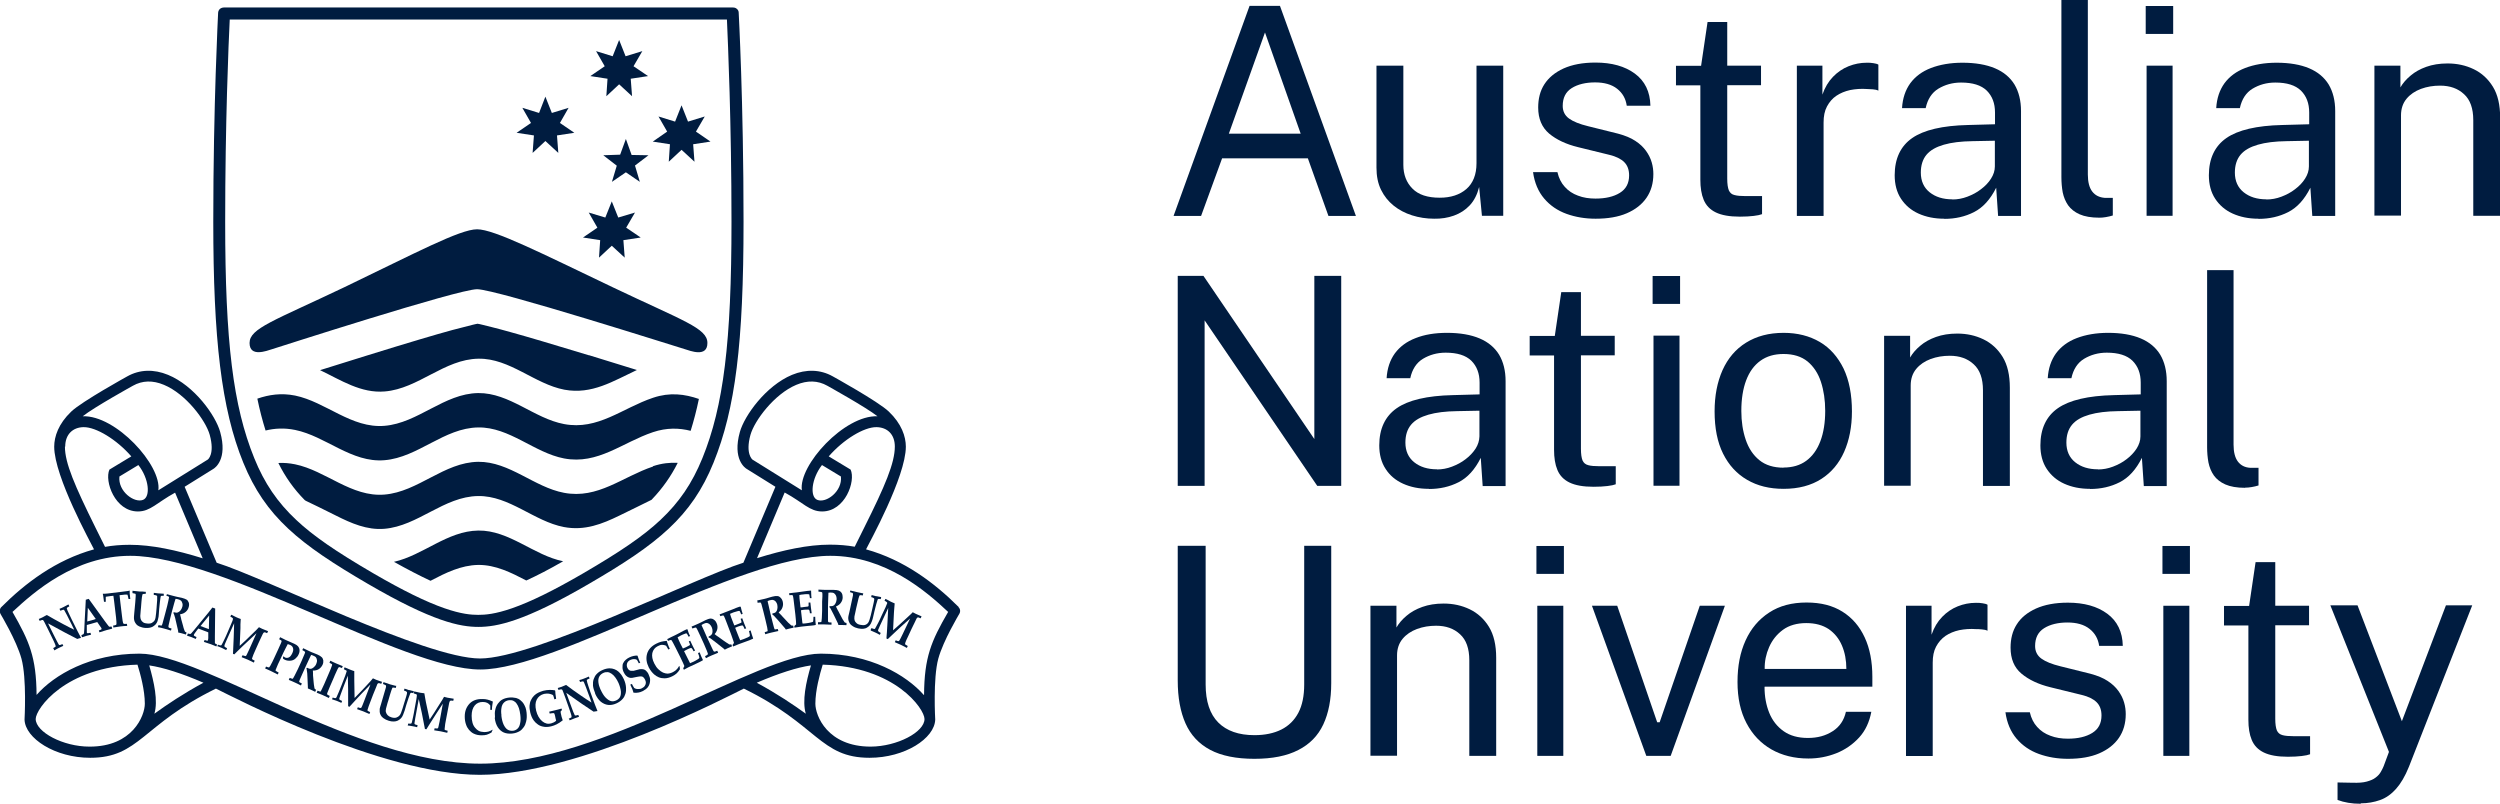 <?xml version="1.0" encoding="UTF-8"?><svg id="Layer_2" xmlns="http://www.w3.org/2000/svg" viewBox="0 0 170.2 54.72"><defs><style>.cls-1{fill:#001c40;}</style></defs><g id="Layer_1-2"><path class="cls-1" d="M79.9,14.69L85.07.4h2.07l5.17,14.3h-1.87l-1.4-3.92h-5.84l-1.43,3.92h-1.86ZM83.66,9.1h4.89l-2.43-6.89-2.46,6.89Z"/><path class="cls-1" d="M97.64,14.89c-.53,0-1.04-.08-1.51-.23s-.89-.37-1.25-.66c-.36-.29-.65-.65-.86-1.08-.21-.43-.31-.93-.31-1.51v-6.94h1.83v6.75c0,.67.21,1.21.62,1.62.41.42,1.03.62,1.86.62.75,0,1.36-.2,1.81-.59s.69-.98.69-1.75v-6.65h1.82v10.22h-1.45l-.19-1.96c-.13.51-.34.93-.64,1.25-.3.32-.66.55-1.08.7-.42.15-.87.22-1.35.21Z"/><path class="cls-1" d="M108.63,14.89c-.71,0-1.37-.11-1.98-.33-.61-.22-1.12-.57-1.52-1.04-.4-.47-.66-1.07-.76-1.8h1.66c.09.4.26.74.5,1,.24.27.54.47.9.6.36.14.76.2,1.19.2.69,0,1.24-.13,1.66-.39.42-.26.63-.65.63-1.19,0-.38-.11-.68-.33-.9s-.56-.39-1.02-.5l-2.12-.52c-.82-.2-1.48-.51-1.98-.93-.49-.42-.74-1.01-.74-1.77,0-.6.13-1.13.42-1.58.29-.45.72-.81,1.31-1.08.58-.26,1.3-.4,2.17-.4,1.11,0,2,.25,2.68.75.68.5,1.04,1.23,1.06,2.19h-1.61c-.07-.49-.29-.87-.66-1.16s-.87-.43-1.5-.43-1.18.13-1.59.39c-.41.26-.61.66-.61,1.21,0,.36.14.65.43.86.29.21.72.38,1.29.52l2.05.51c.48.13.87.29,1.17.49.31.2.55.43.73.68.18.25.31.51.39.79.08.27.11.54.11.79,0,.63-.16,1.17-.47,1.62-.31.45-.76.8-1.34,1.05-.58.25-1.29.37-2.12.37Z"/><path class="cls-1" d="M119.89,5.8h-2.3v6.36c0,.36.04.63.11.8.08.17.2.28.39.32.18.05.43.07.75.07h1.12v1.23c-.13.05-.31.09-.57.12-.25.03-.57.05-.94.05-.71,0-1.25-.1-1.64-.29-.39-.19-.66-.47-.82-.85-.16-.38-.23-.84-.23-1.38v-6.42h-1.66v-1.33h1.71l.44-2.98h1.34v2.97h2.3v1.34Z"/><path class="cls-1" d="M122.33,14.69V4.47h1.74v1.97c.17-.49.41-.89.72-1.21.31-.32.66-.56,1.06-.72.4-.16.81-.24,1.24-.24.15,0,.3,0,.45.03.14.02.26.05.34.1v1.77c-.1-.05-.23-.08-.38-.09s-.29-.02-.39-.02c-.41-.03-.79,0-1.15.07-.36.08-.67.21-.94.39s-.48.43-.64.73c-.16.3-.23.66-.23,1.09v6.36h-1.82Z"/><path class="cls-1" d="M132.36,14.89c-.66,0-1.24-.12-1.75-.35-.51-.23-.9-.57-1.19-1.01-.29-.44-.43-.98-.43-1.6,0-1.13.4-1.98,1.19-2.53s2.06-.85,3.81-.89l1.83-.05v-.8c0-.63-.19-1.12-.56-1.49-.38-.37-.96-.55-1.75-.55-.59,0-1.1.15-1.55.42-.44.27-.73.71-.86,1.32h-1.61c.04-.67.23-1.23.56-1.69.34-.46.81-.81,1.41-1.04s1.32-.36,2.14-.36c.89,0,1.63.13,2.22.38s1.03.62,1.33,1.11c.29.49.44,1.09.44,1.8v7.14h-1.56l-.13-1.92c-.4.8-.9,1.35-1.51,1.66-.61.31-1.28.46-2.01.46ZM132.92,13.58c.34,0,.68-.06,1.02-.19.34-.13.65-.29.93-.51.28-.21.51-.45.68-.72s.26-.54.26-.83v-1.75l-1.52.03c-.78.01-1.43.09-1.95.24-.52.15-.92.37-1.18.68-.26.31-.39.72-.39,1.22,0,.57.2,1.02.6,1.34.4.32.91.48,1.55.48Z"/><path class="cls-1" d="M142.92,14.82c-.55,0-1-.08-1.34-.23-.34-.15-.6-.36-.78-.61-.18-.26-.3-.55-.37-.88-.06-.33-.09-.68-.09-1.03V0h1.8v11.88c0,.51.1.9.3,1.16.2.26.48.4.85.43h.55v1.2c-.15.05-.31.08-.47.11-.16.03-.31.04-.44.04Z"/><path class="cls-1" d="M147.95.41v1.9h-1.87V.41h1.87ZM147.91,4.47v10.22h-1.77V4.47h1.77Z"/><path class="cls-1" d="M153.75,14.89c-.66,0-1.24-.12-1.75-.35-.51-.23-.9-.57-1.19-1.01-.29-.44-.43-.98-.43-1.6,0-1.13.4-1.98,1.19-2.53s2.06-.85,3.81-.89l1.83-.05v-.8c0-.63-.19-1.12-.56-1.49-.38-.37-.96-.55-1.75-.55-.59,0-1.1.15-1.55.42-.44.27-.73.71-.86,1.32h-1.61c.04-.67.23-1.23.56-1.69.34-.46.81-.81,1.41-1.04s1.32-.36,2.14-.36c.89,0,1.63.13,2.22.38s1.03.62,1.33,1.11c.29.49.44,1.09.44,1.8v7.14h-1.56l-.13-1.92c-.4.8-.9,1.35-1.51,1.66-.61.31-1.28.46-2.01.46ZM154.3,13.58c.34,0,.68-.06,1.02-.19.34-.13.65-.29.93-.51.28-.21.51-.45.68-.72s.26-.54.26-.83v-1.75l-1.52.03c-.78.01-1.43.09-1.95.24-.52.15-.92.37-1.18.68-.26.31-.39.72-.39,1.22,0,.57.2,1.02.6,1.34.4.32.91.48,1.55.48Z"/><path class="cls-1" d="M161.65,14.69V4.47h1.77v1.48c.16-.28.39-.55.69-.8.29-.25.65-.45,1.07-.6.42-.15.9-.23,1.45-.23.65,0,1.24.13,1.78.39.54.26.98.66,1.31,1.2.33.54.49,1.24.49,2.1v6.68h-1.83v-6.51c0-.8-.21-1.39-.63-1.77-.42-.39-.96-.58-1.63-.58-.46,0-.89.07-1.3.22-.4.15-.73.37-.98.67-.25.3-.38.68-.38,1.13v6.83h-1.82Z"/><path class="cls-1" d="M89.48,18.78h1.83v14.3h-1.63l-7.67-11.27v11.27h-1.83v-14.3h1.75l7.55,11.11v-11.11Z"/><path class="cls-1" d="M97.27,33.28c-.66,0-1.24-.12-1.75-.35-.51-.23-.91-.57-1.19-1.01-.29-.44-.43-.98-.43-1.6,0-1.13.4-1.98,1.19-2.53.79-.55,2.06-.85,3.81-.89l1.83-.05v-.8c0-.63-.19-1.12-.56-1.49-.38-.37-.96-.55-1.75-.55-.59,0-1.1.15-1.55.42-.44.27-.73.71-.86,1.32h-1.61c.04-.67.23-1.23.56-1.69.34-.46.81-.81,1.41-1.04.6-.24,1.32-.36,2.14-.36.89,0,1.63.13,2.22.38.59.25,1.03.62,1.33,1.11.29.49.44,1.09.44,1.8v7.14h-1.56l-.13-1.92c-.4.8-.9,1.35-1.51,1.66-.61.31-1.28.46-2.01.46ZM97.83,31.96c.34,0,.68-.06,1.02-.19.34-.13.65-.29.93-.51.28-.21.51-.46.68-.72.17-.27.25-.54.26-.83v-1.75l-1.52.03c-.78.01-1.43.09-1.95.24-.52.15-.92.37-1.18.68-.26.31-.39.71-.39,1.22,0,.57.2,1.02.6,1.34.4.32.91.48,1.55.48Z"/><path class="cls-1" d="M109.93,24.19h-2.3v6.36c0,.36.04.63.11.8.08.17.2.27.39.32.18.05.43.07.75.07h1.12v1.23c-.13.05-.31.09-.57.12-.25.03-.57.05-.94.05-.71,0-1.25-.1-1.64-.29-.39-.19-.66-.47-.82-.85-.16-.38-.23-.84-.23-1.38v-6.42h-1.66v-1.33h1.71l.44-2.98h1.34v2.97h2.3v1.34Z"/><path class="cls-1" d="M114.38,18.79v1.9h-1.87v-1.9h1.87ZM114.34,22.85v10.22h-1.77v-10.22h1.77Z"/><path class="cls-1" d="M121.42,33.28c-.94,0-1.77-.2-2.47-.61-.71-.41-1.25-1-1.64-1.78-.39-.78-.58-1.74-.58-2.88,0-1.07.18-2,.54-2.81.36-.8.89-1.43,1.6-1.87s1.55-.67,2.56-.67c.94,0,1.76.21,2.46.62s1.23,1.02,1.62,1.81c.38.8.57,1.77.57,2.92,0,1.04-.18,1.96-.53,2.75-.35.79-.87,1.41-1.56,1.85-.69.44-1.54.67-2.56.67ZM121.42,31.83c.61,0,1.13-.15,1.55-.46.42-.31.74-.75.96-1.33.22-.58.33-1.27.33-2.07,0-.73-.1-1.39-.29-1.97-.19-.58-.5-1.05-.91-1.39-.42-.34-.96-.51-1.64-.51-.62,0-1.14.15-1.57.46-.43.31-.75.75-.97,1.33s-.33,1.28-.33,2.09c0,.72.1,1.37.3,1.96.2.59.51,1.05.93,1.39s.97.51,1.65.51Z"/><path class="cls-1" d="M128.27,33.08v-10.22h1.77v1.48c.16-.28.39-.55.69-.8.29-.25.65-.45,1.07-.6.42-.15.9-.23,1.45-.23.65,0,1.24.13,1.78.39.54.26.98.66,1.31,1.2.33.54.49,1.24.49,2.1v6.68h-1.83v-6.51c0-.8-.21-1.39-.63-1.77-.42-.39-.96-.58-1.63-.58-.46,0-.89.07-1.3.22-.4.15-.73.37-.98.67-.25.3-.38.68-.38,1.13v6.83h-1.82Z"/><path class="cls-1" d="M142.28,33.28c-.66,0-1.24-.12-1.75-.35-.51-.23-.9-.57-1.19-1.01-.29-.44-.43-.98-.43-1.6,0-1.13.4-1.98,1.19-2.53s2.06-.85,3.81-.89l1.83-.05v-.8c0-.63-.19-1.12-.56-1.49-.38-.37-.96-.55-1.75-.55-.59,0-1.1.15-1.55.42-.44.27-.73.71-.86,1.32h-1.61c.04-.67.23-1.23.56-1.69.34-.46.81-.81,1.41-1.04s1.32-.36,2.14-.36c.89,0,1.63.13,2.22.38s1.03.62,1.33,1.11c.29.49.44,1.09.44,1.8v7.14h-1.56l-.13-1.92c-.4.8-.9,1.35-1.51,1.66-.61.31-1.28.46-2.01.46ZM142.83,31.96c.34,0,.68-.06,1.02-.19.34-.13.65-.29.93-.51.28-.21.51-.46.68-.72.17-.27.26-.54.26-.83v-1.75l-1.52.03c-.78.01-1.43.09-1.95.24-.52.15-.92.37-1.18.68-.26.31-.39.71-.39,1.22,0,.57.2,1.02.6,1.34.4.32.91.48,1.55.48Z"/><path class="cls-1" d="M152.84,33.21c-.55,0-1-.08-1.34-.23-.34-.15-.6-.36-.78-.61-.18-.26-.3-.55-.37-.89-.06-.33-.09-.68-.09-1.03v-12.06h1.8v11.88c0,.51.1.9.3,1.16s.48.4.85.42h.55v1.2c-.15.05-.31.08-.47.11-.16.03-.31.04-.44.04Z"/><path class="cls-1" d="M90.63,46.52c0,1.1-.18,2.03-.54,2.8s-.93,1.35-1.7,1.74c-.77.4-1.77.6-2.99.6s-2.24-.2-3.01-.61c-.77-.41-1.33-1.01-1.68-1.8-.35-.79-.53-1.76-.53-2.92v-9.17h1.9v9.44c0,1.15.29,2.02.86,2.59.57.57,1.39.86,2.46.86.72,0,1.33-.13,1.83-.38.5-.25.89-.63,1.16-1.14.27-.51.4-1.16.4-1.93v-9.44h1.84v9.35Z"/><path class="cls-1" d="M93.3,51.46v-10.22h1.77v1.48c.16-.28.39-.55.69-.8.29-.25.65-.45,1.07-.6.42-.15.9-.23,1.45-.23.65,0,1.24.13,1.78.39.54.26.98.66,1.31,1.2.33.54.49,1.24.49,2.1v6.68h-1.83v-6.51c0-.8-.21-1.39-.63-1.77-.42-.39-.96-.58-1.63-.58-.46,0-.89.07-1.3.22-.4.15-.73.37-.98.67-.25.3-.38.68-.38,1.13v6.83h-1.82Z"/><path class="cls-1" d="M106.47,37.17v1.9h-1.87v-1.9h1.87ZM106.43,41.24v10.22h-1.77v-10.22h1.77Z"/><path class="cls-1" d="M117.43,41.24l-3.69,10.22h-1.66l-3.7-10.22h1.72l2.72,7.93h.17l2.73-7.93h1.71Z"/><path class="cls-1" d="M120.13,46.78c0,.65.11,1.23.32,1.75.21.52.54.94.98,1.25.44.31.99.46,1.65.46s1.21-.15,1.69-.46c.47-.3.77-.74.9-1.32h1.73c-.13.69-.4,1.28-.83,1.75s-.95.83-1.55,1.07c-.61.24-1.24.36-1.9.36-.96,0-1.8-.21-2.52-.62-.73-.42-1.29-1.01-1.7-1.79-.41-.78-.61-1.71-.61-2.8s.18-2.02.55-2.83c.37-.81.9-1.44,1.61-1.9.7-.46,1.55-.68,2.54-.68s1.78.21,2.44.62c.67.42,1.17,1,1.52,1.76.35.75.52,1.65.52,2.68v.67h-7.33ZM120.14,45.54h5.56c0-.59-.1-1.12-.3-1.59-.2-.47-.5-.84-.9-1.12-.41-.27-.91-.41-1.53-.41s-1.17.15-1.59.46-.73.7-.94,1.18c-.21.48-.31.97-.3,1.48Z"/><path class="cls-1" d="M129.76,51.46v-10.22h1.74v1.97c.17-.49.41-.89.72-1.21.31-.32.66-.56,1.06-.72.4-.16.81-.24,1.24-.24.15,0,.3,0,.45.03.14.02.26.05.34.1v1.77c-.1-.05-.23-.08-.38-.09-.16-.02-.29-.02-.39-.02-.41-.03-.79,0-1.15.07-.36.08-.67.21-.94.39-.27.19-.48.43-.64.73-.16.3-.23.66-.23,1.09v6.36h-1.82Z"/><path class="cls-1" d="M140.79,51.66c-.71,0-1.37-.11-1.98-.33-.61-.22-1.12-.57-1.52-1.04-.4-.47-.66-1.07-.76-1.8h1.66c.09.4.26.74.5,1,.24.27.54.47.9.6.36.14.76.2,1.19.2.69,0,1.24-.13,1.66-.39.42-.26.63-.65.63-1.19,0-.38-.11-.68-.33-.9s-.56-.39-1.02-.5l-2.12-.52c-.82-.2-1.48-.51-1.98-.93s-.74-1.01-.74-1.77c0-.6.13-1.13.42-1.58.29-.46.72-.81,1.31-1.08.58-.26,1.3-.4,2.17-.4,1.11,0,2,.25,2.68.75.68.5,1.04,1.23,1.06,2.19h-1.61c-.07-.49-.29-.87-.66-1.16-.37-.29-.87-.43-1.5-.43s-1.18.13-1.59.39c-.41.26-.61.66-.61,1.21,0,.36.14.65.43.86.29.21.72.38,1.29.52l2.05.51c.48.13.87.29,1.17.49.31.2.55.43.73.68.18.25.31.51.39.79.08.27.11.54.11.79,0,.63-.16,1.17-.47,1.62-.31.45-.76.8-1.34,1.05-.58.25-1.29.37-2.12.37Z"/><path class="cls-1" d="M149.09,37.17v1.9h-1.87v-1.9h1.87ZM149.05,41.24v10.22h-1.77v-10.22h1.77Z"/><path class="cls-1" d="M157.2,42.57h-2.3v6.36c0,.36.04.63.11.8.08.17.2.27.39.32.18.05.43.07.75.07h1.12v1.23c-.13.05-.31.09-.57.12-.25.03-.57.05-.94.05-.71,0-1.25-.1-1.64-.29-.39-.19-.66-.47-.82-.85-.16-.38-.23-.84-.23-1.38v-6.42h-1.66v-1.33h1.71l.44-2.98h1.34v2.97h2.3v1.34Z"/><path class="cls-1" d="M160.71,54.72c-.6,0-1.12-.09-1.57-.26v-1.19l1.04.02c.38.01.7-.01.95-.08.25-.07.45-.15.6-.27.15-.11.27-.24.35-.38.08-.14.15-.27.2-.4l.36-.97-3.99-9.98h1.85l3.02,7.89,3-7.89h1.79l-4.31,10.99c-.26.65-.56,1.15-.88,1.51s-.69.62-1.09.76c-.4.14-.83.22-1.3.22Z"/><path class="cls-1" d="M65.27,41.33c-1.63-1.63-3.71-3.21-6.31-3.93.19-.39,2.71-4.94,2.71-6.99,0-.69-.29-1.56-1.16-2.39-.72-.69-3.82-2.4-3.82-2.4-.84-.47-1.8-.5-2.77-.1-1.79.75-3.24,2.78-3.55,3.89-.52,1.86.36,2.45.46,2.51l1.96,1.22-2.18,5.17c-3.34,1.05-14.23,6.52-17.93,6.52s-14.59-5.47-17.93-6.52l-2.18-5.17,1.96-1.22c.1-.06.98-.65.46-2.51-.31-1.12-1.75-3.15-3.55-3.89-.97-.4-1.93-.37-2.77.1,0,0-3.1,1.71-3.82,2.4-.87.83-1.16,1.7-1.16,2.39,0,2.05,2.52,6.59,2.71,6.99-2.6.72-4.68,2.3-6.31,3.93-.12.12-.14.31-.06.46.01.02,1.09,1.81,1.43,3.05.37,1.35.21,4.14.21,4.15.04,1.27,2.07,2.6,4.47,2.6,3.35,0,3.53-2.25,8.56-4.71,1.05.51,11.27,5.87,17.97,5.87s16.92-5.36,17.97-5.87c5.03,2.46,5.2,4.71,8.56,4.71,2.4,0,4.43-1.32,4.47-2.6,0,0-.16-2.8.21-4.15.34-1.24,1.42-3.03,1.43-3.05.09-.15.07-.34-.06-.46ZM51.23,31.29s-.5-.38-.14-1.68c.27-.97,1.62-2.78,3.12-3.41.76-.32,1.47-.3,2.11.06,0,0,2.63,1.46,3.42,2.08-2.25-.09-5.39,3.34-5.15,5.04l-3.36-2.09ZM57.25,32.44c.11,1.01-1.01,1.84-1.61,1.59-.52-.21-.4-1.44.32-2.37l1.29.78ZM53.44,33.54c1.26.69,1.68,1.28,2.53,1.28,1.57,0,2.3-2.07,1.94-2.85l-1.49-.9c1-1.15,2.4-2,3.25-1.99.74.01,1.25.49,1.25,1.32,0,1.12-.67,2.69-2.07,5.49-.22.43-.44.88-.66,1.33-.51-.09-1.06-.14-1.69-.14-1.49,0-3.17.36-4.96.92l1.88-4.47ZM9.05,26.26c.64-.36,1.35-.38,2.11-.06,1.5.62,2.85,2.43,3.12,3.41.36,1.31-.13,1.68-.14,1.68l-3.36,2.09c.24-1.7-2.9-5.13-5.15-5.04.78-.62,3.42-2.08,3.42-2.08ZM9.74,34.03c-.6.24-1.72-.58-1.61-1.59l1.29-.78c.73.93.84,2.16.32,2.37ZM4.44,30.4c0-.83.52-1.31,1.25-1.32.85-.01,2.25.84,3.25,1.99l-1.49.9c-.35.78.37,2.85,1.94,2.85.85,0,1.27-.59,2.53-1.28l1.88,4.47c-1.79-.56-3.47-.92-4.96-.92-.64,0-1.18.05-1.69.14-.22-.45-.44-.9-.66-1.33-1.39-2.81-2.07-4.37-2.07-5.49ZM6.09,50.83c-1.8,0-3.65-.99-3.66-1.88,0-.69,2-3.56,6.93-3.7.2.64.5,1.75.5,2.66,0,.81-.83,2.93-3.77,2.92ZM10.51,48.59c.26-.87-.02-2.14-.35-3.29.95.14,2.21.54,3.69,1.18-1.37.74-2.5,1.5-3.34,2.11ZM54.86,48.59c-.84-.61-1.97-1.37-3.34-2.11,1.49-.64,2.74-1.04,3.69-1.18-.34,1.15-.61,2.43-.35,3.29ZM59.28,50.83c-2.95,0-3.77-2.11-3.77-2.92,0-.91.3-2.01.5-2.66,4.93.13,6.93,3.01,6.93,3.7,0,.89-1.86,1.87-3.66,1.88ZM62.89,47.31c-1.19-1.35-3.65-2.81-7.01-2.81-4.34,0-14.73,7.49-23.19,7.49s-18.85-7.49-23.19-7.49c-3.36,0-5.82,1.45-7.01,2.81-.02-2.57-.49-3.65-1.64-5.65,1.46-1.36,4.24-3.82,8.02-3.82,6.26,0,18.59,7.74,23.83,7.74s17.56-7.74,23.83-7.74c3.77,0,6.56,2.45,8.02,3.82-1.16,2-1.62,3.08-1.64,5.65Z"/><path class="cls-1" d="M3.61,44.13c.1-.06.15-.09.17-.1,0,0,.01-.02.01-.03,0-.01,0-.03-.01-.06-.01-.04-.05-.14-.12-.29-.04-.09-.09-.2-.16-.33l-.24-.49-.22-.44c-.04-.07-.06-.12-.08-.14-.02-.02-.03-.03-.04-.04-.01,0-.03,0-.05,0-.02,0-.08.02-.17.06l-.06-.13c.11-.05.2-.08.25-.11l.18-.1.12-.06c.31.18.68.39,1.11.62.31.17.56.29.75.38l-.17-.35c-.27-.54-.43-.86-.49-.95-.02-.04-.04-.06-.06-.06-.03,0-.1.02-.22.07l-.06-.13c.11-.04.21-.09.29-.13.08-.04.19-.1.32-.17l.06.13c-.1.05-.16.09-.17.12,0,0,0,.02,0,.03.01.06.06.18.15.36.08.18.15.32.19.4.33.67.54,1.08.62,1.22v.02c-.09.02-.17.04-.25.07-.46-.23-1.12-.58-1.99-1.06l.37.75c.08.16.16.32.25.49.06.12.1.18.12.21,0,.01.02.02.03.02.01,0,.03,0,.05,0,.06-.02.1-.03.13-.05,0,0,.01,0,.03-.01l.06.12c-.16.08-.26.12-.28.13-.08.04-.2.1-.33.18l-.06-.13Z"/><path class="cls-1" d="M5.58,43.37l-.04-.13c.07-.03.12-.05.13-.06.01,0,.02-.02.03-.03,0-.01.01-.03.02-.06,0-.03.01-.12.02-.27,0-.07.01-.22.02-.44l.06-1.15.02-.4.2-.06,1.1,1.52.15.2.1.13s.03.03.04.04c.01,0,.02.01.03.01.01,0,.04,0,.08-.01.01,0,.04,0,.06,0l.04.14-.39.1-.48.15-.04-.13c.11-.04.17-.06.18-.08.01-.01.01-.03,0-.05,0-.03-.03-.07-.07-.12l-.22-.32-.71.2v.21c0,.16,0,.26,0,.3,0,.03.02.04.04.05.03,0,.1,0,.21-.03l.04.13-.32.08-.31.1ZM5.94,42.31c.09-.02.19-.05.3-.08.11-.03.2-.06.28-.09l-.54-.76-.04.92Z"/><path class="cls-1" d="M7.72,42.73l-.02-.14c.11-.02.18-.03.2-.05.02-.02.03-.04.03-.07,0-.05,0-.19-.03-.44l-.12-1.01c-.03-.27-.05-.43-.06-.46l-.2.02c-.1.01-.19.03-.27.04-.03,0-.05.01-.05.02,0,0,0,.03,0,.06,0,.08,0,.17,0,.27h-.12c-.03-.22-.05-.34-.05-.37,0-.05-.02-.1-.03-.16v-.02c.06,0,.1,0,.15,0,.08,0,.24-.02.47-.05l.58-.07c.24-.03.4-.05.48-.06.04,0,.09-.02.13-.03h.02c0,.08,0,.14,0,.2,0,0,.01.13.04.37h-.12c-.01-.07-.03-.16-.05-.23-.01-.04-.02-.06-.03-.07,0,0-.02,0-.05,0-.08,0-.17,0-.28.02l-.2.02s.02.19.05.46l.12,1c.03.24.05.39.07.43.01.03.03.05.05.06.02.01.09.01.21,0l.02.14c-.19.01-.34.02-.47.04-.14.02-.29.04-.46.07Z"/><path class="cls-1" d="M9.02,40.36v-.14s.48.05.48.05h.19s.19.02.19.02h.05s-.01.14-.01.14c-.1,0-.17,0-.2.02-.01,0-.03.03-.03.06-.02.07-.04.22-.06.46l-.03.39-.02.2c-.02.2-.03.33-.03.38,0,.11.02.19.05.26.03.07.08.12.15.17.07.05.17.07.28.08.13.01.24,0,.32-.05.08-.05.15-.11.19-.19.04-.08.07-.24.09-.48l.03-.34c.02-.3.04-.48.04-.54,0-.14,0-.23,0-.26,0-.02-.02-.03-.03-.04-.03-.02-.1-.04-.2-.05v-.14c.18.02.29.04.32.04,0,0,.02,0,.04,0l.32.02v.14c-.1,0-.16,0-.18.01-.01,0-.02.02-.03.05,0,.02-.03.14-.05.34-.02.2-.04.36-.05.48l-.03.4c0,.1-.02.2-.05.31-.02.11-.05.2-.1.27-.04.07-.1.14-.18.19-.07.06-.16.1-.26.12-.1.02-.21.03-.33.02-.15-.01-.28-.05-.4-.1-.09-.04-.16-.09-.21-.15-.05-.06-.09-.13-.12-.2-.02-.07-.04-.14-.04-.21,0-.04,0-.15.02-.33l.03-.32.04-.43c.01-.16.02-.3.03-.43,0-.05,0-.09,0-.11,0-.01-.01-.03-.03-.05l-.19-.04Z"/><path class="cls-1" d="M11.33,40.58l.03-.13s.09.03.22.06c.06.02.15.04.26.07.1.03.18.04.25.06.12.02.21.04.29.06.15.04.25.08.32.12.07.04.11.11.15.2.03.09.03.19,0,.3-.03.13-.1.24-.2.33-.1.09-.23.15-.39.17.01.05.02.11.04.17.02.06.03.09.03.11,0,.01,0,.02,0,.03l.12.43c.03.12.05.18.05.19.04.13.07.2.08.22.01.02.02.04.04.05.01.01.04.02.08.04l-.04.14c-.14-.04-.24-.07-.31-.09-.07-.02-.15-.04-.22-.05,0-.03,0-.06,0-.1l-.15-.65c-.04-.19-.08-.34-.12-.45-.02-.06-.04-.1-.06-.13l.03-.05c.11.03.2.04.26.02.06-.02.13-.06.19-.13.06-.07.1-.15.13-.25.03-.1.03-.19,0-.27-.02-.08-.06-.14-.12-.18-.03-.03-.1-.05-.2-.08-.04-.01-.09-.02-.14-.02-.01.04-.04.13-.08.26-.09.31-.14.51-.17.62-.04.16-.09.34-.13.52-.05.23-.08.35-.09.39-.01.06-.02.1-.01.12,0,.01,0,.02.01.03,0,0,.02.02.04.03.02,0,.07.03.16.05l-.04.14c-.16-.05-.32-.09-.48-.14-.14-.04-.28-.07-.41-.09l.04-.14c.11.02.17.03.19.03.01,0,.02,0,.03-.01,0,0,.02-.02.02-.04.02-.04.04-.1.06-.19l.13-.48.16-.61.08-.35c.03-.14.05-.22.05-.25,0-.01,0-.02-.01-.03-.02-.02-.08-.05-.2-.08Z"/><path class="cls-1" d="M12.74,43.26l.05-.13c.08.02.12.03.14.03.02,0,.03,0,.04,0,.01,0,.03-.02.05-.04.02-.02.08-.09.18-.21.05-.06.14-.17.28-.34l.73-.89.25-.32.19.07-.02,1.88v.25s0,.17,0,.17c0,.02,0,.04,0,.05,0,.01.01.02.02.03s.03.02.07.04c.01,0,.03.02.06.03l-.05.13-.37-.15-.48-.16.05-.13c.11.04.17.05.19.05.02,0,.03-.02.04-.04,0-.03.02-.07.02-.14v-.39s-.68-.26-.68-.26l-.13.17c-.1.13-.15.21-.17.25,0,.03,0,.05,0,.06.02.02.08.06.18.1l-.05.13-.31-.13-.31-.1ZM13.65,42.62c.08.03.18.07.29.11.1.04.2.07.28.1l.02-.93-.58.71Z"/><path class="cls-1" d="M14.78,44.02l.06-.13c.1.04.16.05.19.05.01,0,.02,0,.03-.01.01,0,.03-.03.04-.05.03-.06.1-.18.19-.38.05-.09.12-.26.22-.49.09-.21.17-.39.24-.56.07-.16.11-.26.11-.3,0-.02,0-.03,0-.04,0-.01-.02-.02-.03-.04-.05-.04-.1-.07-.15-.09l.06-.13c.18.09.3.15.37.18.09.04.18.08.28.11l-.02.36v.27s-.05,1.2-.05,1.2c.18-.16.32-.29.41-.38l.36-.35c.2-.2.33-.32.37-.36.05-.05.1-.1.17-.18.11.06.18.09.22.11l.4.16-.06.13h-.02c-.09-.05-.15-.06-.19-.05-.03.01-.07.06-.1.13-.04.09-.07.15-.09.19l-.2.43-.24.54c-.06.13-.09.21-.1.23-.05.13-.08.22-.09.25,0,.02,0,.03,0,.04,0,.01.01.02.02.03.01.01.06.04.16.09l-.06.13-.41-.2-.42-.17.06-.13c.11.04.18.06.2.06.02,0,.04-.02.07-.06.02-.04.08-.16.18-.38l.5-1.12-.63.59-.31.29c-.08.08-.2.19-.35.34-.09.09-.16.16-.22.22l-.09-.04c0-.1.02-.24.02-.42.01-.3.02-.53.03-.68l.03-.98-.34.76c-.06.13-.12.28-.2.45-.08.18-.12.28-.12.3,0,.02,0,.04,0,.06,0,.01.01.03.03.04.02.02.07.05.15.09l-.06.13c-.09-.05-.19-.1-.3-.15-.13-.06-.24-.1-.32-.13Z"/><path class="cls-1" d="M19.01,43.51l.06-.13.38.19.59.26c.11.05.2.11.25.17.05.06.09.14.1.23.01.09,0,.2-.06.32-.05.12-.13.21-.22.29-.09.08-.2.13-.33.14s-.24,0-.36-.05c-.03-.01-.05-.03-.08-.04-.02-.02-.05-.03-.07-.05,0-.03,0-.08,0-.13l.04-.02s.03.03.05.04c.01.01.03.02.04.03.08.04.17.04.26,0,.09-.04.16-.13.23-.27.07-.14.09-.26.06-.36-.02-.1-.09-.17-.19-.22-.05-.02-.11-.04-.17-.06-.03.06-.08.15-.14.27l-.15.3-.27.58c-.07.14-.14.29-.2.45-.04.09-.06.15-.07.17,0,.01,0,.02,0,.03,0,.01.02.02.04.04l.17.1-.06.13c-.22-.11-.38-.19-.5-.25-.12-.06-.24-.11-.36-.16l.06-.13c.1.04.16.06.19.06.01,0,.02,0,.03-.01.01-.01.03-.05.07-.1.09-.16.18-.34.27-.54l.25-.54.13-.29c.06-.12.09-.2.1-.23.01-.03.02-.06.02-.07,0,0,0-.02,0-.03,0,0-.02-.02-.04-.04l-.14-.08Z"/><path class="cls-1" d="M20.58,44.26l.06-.13s.09.04.21.1c.06.03.14.07.25.12.09.04.17.08.24.1.11.04.2.08.27.11.14.06.23.12.29.18.06.05.09.13.11.22.01.09,0,.19-.05.3-.06.12-.14.22-.25.29-.11.07-.25.11-.41.1,0,.06,0,.11.01.17,0,.06,0,.1,0,.11,0,.01,0,.03,0,.04l.04.45c.01.12.02.18.02.19.02.13.03.21.04.24,0,.02.02.04.03.06.01.01.04.03.08.05l-.06.14c-.13-.07-.23-.11-.29-.14-.07-.03-.14-.06-.21-.09,0-.02,0-.06,0-.1l-.03-.67c0-.19-.02-.35-.04-.46,0-.06-.02-.1-.03-.14l.04-.04c.1.05.19.08.25.07.07,0,.14-.04.21-.1.07-.06.13-.13.17-.23.04-.09.06-.18.05-.26-.01-.08-.04-.15-.08-.2-.03-.03-.09-.07-.19-.11-.04-.02-.08-.03-.13-.04-.02.04-.06.12-.12.25-.14.29-.23.48-.27.58-.07.15-.14.32-.22.49-.09.21-.15.33-.16.36-.02.06-.04.1-.04.12,0,0,0,.02,0,.03,0,.01.01.02.03.03.02.01.06.04.15.08l-.06.14c-.15-.08-.29-.15-.45-.22-.14-.06-.26-.12-.38-.16l.06-.14c.1.04.16.06.18.06.01,0,.02,0,.03,0,0,0,.02-.02.03-.04.02-.04.06-.1.1-.18l.22-.44.26-.57.14-.33c.06-.13.09-.21.09-.24,0-.01,0-.02,0-.03-.02-.02-.07-.06-.18-.12Z"/><path class="cls-1" d="M23.34,45.34l-.06.14c-.09-.04-.15-.06-.16-.06-.02,0-.03,0-.04,0-.01,0-.02.01-.03.02-.01.02-.03.05-.06.1-.01.03-.04.08-.07.15-.11.25-.18.39-.18.41l-.27.62-.12.29c-.05.11-.07.18-.08.21,0,.02,0,.03,0,.04,0,.01.02.02.03.04.02.01.07.04.15.08l-.06.14c-.14-.07-.29-.14-.45-.21-.14-.06-.27-.11-.38-.15l.06-.14c.09.03.15.06.16.06.02,0,.04,0,.04,0,.01,0,.02-.01.02-.02,0-.01.03-.06.07-.14.06-.12.11-.23.16-.34l.28-.65c.09-.21.15-.34.17-.4.05-.13.08-.22.09-.25,0-.01,0-.03,0-.04,0,0-.01-.02-.02-.03-.01-.01-.07-.04-.16-.09l.06-.14c.11.06.23.11.38.18.16.07.31.13.46.19Z"/><path class="cls-1" d="M22.6,47.62l.05-.13c.1.03.17.05.19.04.01,0,.02,0,.03-.01.01-.01.03-.03.04-.05.03-.06.09-.19.17-.39.04-.1.11-.26.2-.5.08-.21.15-.4.22-.57.06-.17.09-.27.1-.3,0-.02,0-.03,0-.04,0-.01-.02-.02-.04-.03-.05-.03-.11-.06-.15-.08l.05-.13c.18.08.31.13.38.16.09.04.19.07.28.1v.36s0,.27,0,.27l.02,1.2c.17-.17.3-.31.39-.4l.35-.37c.19-.21.31-.33.35-.38.04-.05.1-.11.16-.19.11.05.19.09.22.1l.4.14-.05.13h-.02c-.09-.04-.15-.05-.19-.04-.03.02-.07.06-.09.14-.03.09-.06.15-.08.2l-.18.44-.21.55c-.05.13-.08.21-.09.24-.04.14-.07.22-.08.25,0,.02,0,.03,0,.04,0,.01.01.02.02.03.01.01.07.04.16.08l-.05.13-.42-.18-.42-.15.05-.13c.11.04.18.06.2.05.02,0,.04-.02.06-.06.02-.04.08-.17.16-.39l.44-1.15-.6.62-.29.31c-.08.08-.19.2-.33.36-.09.09-.16.17-.21.23l-.09-.04c0-.1,0-.24,0-.42,0-.3,0-.53,0-.68l-.02-.98-.3.77c-.05.13-.11.28-.17.46-.07.18-.1.28-.11.31,0,.03,0,.04,0,.06,0,.01.01.03.03.04.02.02.07.04.16.08l-.05.13c-.1-.05-.2-.09-.3-.13-.14-.05-.25-.09-.33-.11Z"/><path class="cls-1" d="M26.07,46.57l.04-.13.44.15.19.05.19.05h.05s-.04.15-.04.15c-.1-.03-.16-.04-.2-.03-.02,0-.03.02-.04.05-.03.06-.08.21-.15.44l-.11.38-.06.19c-.06.2-.09.32-.1.37-.02.1-.03.19,0,.26.02.07.06.14.12.2.06.06.15.11.26.14.13.04.24.04.33.01.09-.03.16-.08.22-.15.06-.07.12-.22.19-.45l.1-.33c.09-.28.14-.46.16-.52.04-.14.06-.22.05-.25,0-.02,0-.04-.02-.05-.03-.03-.09-.06-.19-.09l.04-.13c.16.06.26.09.29.1,0,0,.02,0,.04,0l.31.08-.04.13c-.09-.03-.14-.03-.17-.02-.01,0-.03.02-.04.04-.01.02-.05.13-.12.32-.06.19-.11.34-.15.46l-.11.38c-.03.1-.07.2-.11.3-.04.1-.09.18-.15.24-.06.06-.13.11-.21.15-.08.04-.18.06-.28.06-.1,0-.21-.01-.33-.05-.14-.04-.26-.1-.37-.18-.08-.06-.14-.12-.18-.2-.04-.07-.06-.14-.07-.22,0-.08,0-.15,0-.21,0-.04.04-.15.09-.32l.09-.31.12-.41c.05-.15.08-.29.12-.41.01-.05.02-.08.01-.11,0-.01,0-.03-.02-.05l-.17-.08Z"/><path class="cls-1" d="M27.76,49.4l.03-.14c.11.01.17.01.19,0,.01,0,.02,0,.03-.02.01-.01.02-.03.03-.06.02-.06.05-.2.09-.41.02-.1.06-.28.1-.53.04-.22.08-.42.11-.6.03-.17.04-.28.04-.31,0-.02,0-.03-.01-.04,0,0-.02-.02-.04-.03-.06-.02-.11-.04-.16-.05l.03-.14c.19.04.33.07.4.09.1.02.2.03.29.04l.06.35.05.27.25,1.17c.14-.2.24-.36.31-.47l.27-.43c.15-.24.24-.38.28-.44.03-.06.07-.13.12-.21.12.03.2.05.24.06l.42.07-.03.14h-.02c-.1-.02-.16-.02-.19,0-.03.02-.05.07-.07.15-.02.09-.03.16-.04.21l-.09.47-.11.58c-.03.14-.04.23-.04.25-.02.14-.03.23-.03.26,0,.02,0,.03,0,.04,0,.01.02.02.03.03.01,0,.07.03.18.05l-.03.14-.45-.1-.44-.07.03-.14c.12.02.19.02.2.01.02,0,.04-.03.05-.07.01-.04.04-.18.09-.41l.22-1.21-.47.72-.23.36c-.06.09-.15.23-.26.41-.07.11-.12.2-.16.26l-.1-.02c-.02-.1-.04-.24-.08-.41-.06-.3-.1-.52-.13-.67l-.21-.96-.15.82c-.02.14-.05.3-.09.49-.03.19-.05.3-.05.32,0,.03,0,.04,0,.06,0,.01.02.02.04.04.02.01.08.03.17.05l-.03.14c-.1-.03-.21-.05-.32-.07-.14-.03-.26-.04-.35-.05Z"/><path class="cls-1" d="M33.53,49.7l-.07.17c-.12.07-.23.12-.32.15-.1.03-.22.04-.36.04-.2,0-.38-.04-.54-.12-.12-.06-.22-.15-.31-.25-.08-.1-.15-.21-.19-.33-.07-.18-.1-.37-.1-.58,0-.36.11-.64.32-.87.21-.22.5-.33.88-.32.13,0,.25.01.35.04.1.02.22.07.36.13v.02c0,.05-.02.12-.03.2-.02.13-.03.24-.03.35h-.11c0-.13,0-.22,0-.3-.06-.08-.13-.14-.21-.18-.08-.04-.18-.06-.31-.06-.22,0-.41.08-.54.24-.14.17-.21.4-.21.7,0,.18.02.34.06.48.04.14.1.25.18.34.07.09.15.15.23.2.1.06.23.08.38.09.1,0,.19-.01.28-.03.09-.02.18-.07.29-.13l.03.04Z"/><path class="cls-1" d="M33.7,48.85c-.02-.21-.02-.39.02-.54.03-.16.1-.3.18-.41.09-.12.18-.21.29-.27.14-.08.3-.12.47-.14.17-.02.33,0,.48.03.11.03.21.08.3.16.09.07.16.15.21.23.05.08.09.17.13.27.03.1.06.21.07.34.02.21.02.41-.03.6-.03.14-.08.27-.16.38-.08.11-.17.21-.27.27-.15.09-.32.15-.52.17-.21.02-.4,0-.57-.07-.16-.07-.3-.19-.41-.36-.11-.17-.18-.38-.21-.65ZM34.13,48.7c.03.26.08.47.16.64.08.16.17.28.28.34.1.06.22.08.35.07.12-.01.22-.06.31-.14.09-.08.15-.2.18-.37.04-.17.04-.36.01-.59-.02-.16-.05-.3-.09-.43-.04-.13-.1-.23-.16-.32-.06-.09-.14-.15-.22-.19-.08-.04-.18-.05-.3-.04-.14.02-.25.07-.34.16-.09.09-.15.21-.17.36-.03.16-.03.32,0,.51Z"/><path class="cls-1" d="M37.85,47.58l-.11.03s-.02-.09-.04-.15c-.01-.05-.03-.09-.04-.12-.03-.03-.06-.05-.1-.06-.07-.03-.15-.05-.24-.06-.09,0-.18,0-.28.02-.23.06-.4.19-.5.39-.1.2-.11.45-.04.75.08.32.22.56.41.72.19.16.4.21.61.15.06-.02.12-.04.18-.07.06-.03.11-.07.16-.11,0-.03-.02-.09-.04-.17-.02-.08-.03-.14-.03-.15-.03-.11-.04-.17-.06-.18,0-.01-.02-.02-.04-.02-.03,0-.13,0-.27.03l-.03-.13.42-.1.42-.11.03.11c-.05.03-.08.05-.09.08,0,.01,0,.04,0,.09.03.13.05.22.06.27.02.08.05.17.08.25-.15.12-.29.21-.41.27-.12.06-.25.11-.38.14-.21.05-.4.06-.59.01-.13-.03-.24-.08-.34-.16-.1-.07-.19-.16-.26-.26-.11-.15-.18-.33-.23-.53-.04-.17-.06-.33-.05-.47.01-.14.04-.26.1-.38.05-.11.12-.21.21-.3.08-.08.18-.15.28-.2.1-.05.22-.09.34-.13.16-.04.31-.06.45-.06.14,0,.26.01.35.03l.02.03c0,.1.02.28.06.53Z"/><path class="cls-1" d="M38.71,48.93c.1-.04.16-.07.18-.08,0,0,.01-.02.02-.03,0-.01,0-.03,0-.07,0-.04-.04-.14-.09-.3-.03-.09-.07-.2-.12-.35l-.18-.51-.17-.46c-.03-.08-.05-.13-.06-.15-.01-.02-.03-.04-.04-.04-.01,0-.03-.01-.05-.01-.02,0-.08.01-.18.04l-.05-.13c.12-.03.2-.06.26-.08l.19-.08.12-.05c.29.22.63.47,1.03.74.29.2.52.35.7.46l-.13-.37c-.21-.57-.33-.9-.38-1-.02-.04-.04-.06-.05-.07-.03-.01-.1,0-.22.04l-.05-.13c.11-.03.22-.06.31-.1.09-.03.2-.08.34-.14l.05.13c-.11.04-.17.08-.19.1,0,0,0,.02,0,.03,0,.06.04.18.1.37.06.19.11.33.14.42.25.7.41,1.13.48,1.28v.02c-.09.01-.18.03-.26.04-.43-.28-1.05-.7-1.86-1.28l.29.79c.06.16.12.33.19.51.05.12.08.19.1.22,0,.01.02.02.03.02.01,0,.03,0,.05,0,.06-.01.11-.02.13-.03,0,0,.01,0,.03-.01l.05.13c-.17.06-.27.09-.29.1-.09.03-.21.08-.35.14l-.05-.14Z"/><path class="cls-1" d="M40.52,47.2c-.08-.19-.13-.36-.15-.52-.01-.16,0-.31.05-.45.05-.14.11-.25.2-.34.11-.12.25-.21.41-.28.16-.07.32-.11.47-.11.11,0,.23.02.33.06.11.04.2.1.27.16.07.06.14.14.2.22.06.09.12.19.17.3.09.19.14.39.15.58.01.14,0,.28-.04.41-.04.13-.1.25-.18.34-.11.13-.26.24-.44.32-.2.09-.39.12-.56.1-.18-.02-.35-.1-.5-.22-.15-.13-.28-.31-.39-.56ZM40.88,46.93c.11.24.22.43.35.56.13.13.25.21.36.24.12.03.23.01.35-.04.11-.05.2-.12.26-.22.06-.1.08-.24.07-.4-.02-.17-.07-.36-.16-.57-.06-.14-.14-.27-.22-.38-.08-.11-.16-.19-.25-.25-.09-.06-.17-.1-.26-.11-.09-.01-.19,0-.3.05-.13.06-.22.14-.28.25-.06.11-.08.24-.06.4.02.16.07.32.14.48Z"/><path class="cls-1" d="M43.6,45.11l-.11.05c-.06-.12-.1-.2-.13-.24-.05-.03-.11-.05-.2-.05-.08,0-.16.02-.25.06-.12.06-.19.14-.22.24-.03.1-.02.2.02.29.03.07.07.12.11.15.04.03.08.05.13.06.05,0,.11,0,.18,0,.06-.01.13-.03.23-.06.1-.03.16-.04.19-.05.08-.01.15-.01.21,0,.06,0,.11.03.15.05.04.03.09.06.13.12.05.05.09.11.12.19.06.13.1.25.1.37,0,.09-.01.18-.04.27-.03.09-.07.17-.12.23-.08.1-.19.18-.34.26-.11.05-.21.09-.3.1-.09.02-.2.02-.33.01-.03-.13-.1-.31-.22-.55l.11-.05c.03.07.08.16.15.27.06.05.15.08.25.08.1,0,.2,0,.29-.06.08-.04.15-.09.19-.16.05-.07.07-.14.07-.21,0-.07-.02-.15-.06-.22-.03-.06-.07-.11-.11-.15-.04-.04-.09-.06-.15-.06-.06,0-.15,0-.27.03-.17.04-.29.06-.35.07-.09.01-.17,0-.23-.03-.07-.03-.13-.07-.19-.13-.06-.06-.1-.13-.14-.21-.06-.11-.09-.23-.09-.34,0-.12,0-.22.05-.3.04-.09.1-.16.17-.22.07-.06.15-.12.24-.16.09-.04.18-.08.28-.1.09-.02.18-.03.26-.03l.03.03c.02.07.04.14.07.21.02.07.06.15.11.25Z"/><path class="cls-1" d="M46.27,45.38l.02.18c-.07.12-.15.21-.22.28-.07.07-.17.13-.3.2-.18.09-.36.14-.53.14-.14,0-.27-.02-.39-.07-.12-.05-.23-.12-.32-.2-.14-.13-.26-.28-.36-.47-.16-.32-.2-.62-.12-.92.08-.29.29-.53.63-.7.12-.06.22-.1.33-.13.1-.03.23-.04.37-.06l.02.02c.01.05.03.12.06.19.04.12.09.23.14.33l-.1.05c-.06-.11-.11-.2-.15-.26-.09-.04-.18-.06-.27-.06-.09,0-.19.03-.3.09-.2.1-.32.26-.37.47-.04.21,0,.45.14.72.08.16.17.29.28.39.1.1.21.17.31.22.11.04.2.07.29.07.12,0,.24-.03.38-.1.09-.04.16-.1.23-.16.07-.06.13-.14.19-.25l.05.02Z"/><path class="cls-1" d="M46.55,45.57l-.04-.08c.04-.05.07-.1.08-.15-.02-.05-.05-.12-.09-.21-.08-.18-.14-.31-.18-.38l-.34-.68s-.06-.12-.15-.29c-.06-.11-.1-.18-.12-.2,0,0-.02-.01-.03-.01-.03,0-.1.02-.2.06l-.06-.12.3-.15c.06-.03.12-.06.17-.08.12-.06.25-.12.39-.2l.26-.14s.09-.04.19-.09c0,0,.02,0,.05-.01h.02s.08.24.08.24c0,.02.04.09.1.22l-.1.05c-.06-.12-.1-.19-.12-.21-.01-.01-.02-.02-.03-.02-.02,0-.05,0-.11.03-.09.03-.18.07-.26.11-.08.04-.15.08-.23.13.05.12.11.27.2.45l.16.31c.06-.02.12-.05.19-.08.02,0,.09-.05.21-.11.05-.02.07-.04.08-.05,0,0,0-.02,0-.04,0-.04-.04-.11-.08-.2l.1-.05.16.34.17.33-.1.05c-.06-.12-.1-.19-.13-.21-.02-.01-.05-.02-.08-.01-.06.02-.14.05-.24.1-.08.04-.15.08-.2.11l.32.64c.04.07.07.13.09.18.07-.03.16-.07.25-.11.09-.05.18-.09.25-.14.08-.05.12-.08.13-.1,0,0,0-.02,0-.04,0-.06-.04-.16-.09-.3l.11-.05c.08.21.15.38.22.51v.03c-.06.03-.13.08-.24.13l-.21.1c-.21.1-.35.17-.43.2-.02,0-.16.08-.42.22Z"/><path class="cls-1" d="M47.14,42.79l-.06-.13s.09-.04.21-.09c.06-.02.14-.06.25-.11.09-.04.17-.08.23-.11.11-.06.19-.1.26-.13.14-.06.24-.1.32-.11.08,0,.16.01.24.07.08.05.15.13.19.23.06.12.08.25.06.38-.02.13-.08.26-.19.38.04.04.09.07.14.11.05.03.08.06.09.06,0,0,.02.02.03.02l.36.26c.1.07.15.11.16.11.11.07.18.11.2.13.02.01.04.02.06.02.02,0,.05,0,.09-.02l.06.14c-.14.06-.23.1-.3.13-.07.03-.14.07-.2.1-.01-.02-.04-.04-.07-.07l-.53-.42c-.15-.12-.27-.21-.37-.28-.05-.03-.09-.05-.13-.06v-.06c.1-.04.17-.09.21-.15.04-.05.06-.13.06-.22,0-.09-.02-.19-.06-.28-.04-.09-.1-.16-.16-.21-.07-.05-.13-.07-.2-.07-.04,0-.11.02-.21.07-.04.02-.08.04-.12.07.01.04.05.12.11.25.13.29.21.49.26.59.07.15.15.32.23.49.1.21.16.33.17.36.03.06.05.09.07.11,0,0,.02.01.03.01.01,0,.03,0,.04,0,.02,0,.07-.02.16-.06l.06.14c-.15.06-.31.13-.46.19-.14.06-.26.12-.37.18l-.06-.14c.1-.05.15-.08.17-.1,0,0,.02-.02.02-.03,0,0,0-.03,0-.05-.01-.04-.04-.11-.07-.19l-.19-.45-.26-.57-.15-.32c-.06-.13-.1-.2-.12-.22,0,0-.02-.02-.03-.02-.03,0-.09.02-.21.06Z"/><path class="cls-1" d="M49.9,43.99l-.03-.08c.04-.05.07-.1.1-.14-.01-.05-.04-.12-.07-.22-.06-.18-.11-.32-.14-.4l-.27-.71s-.05-.13-.12-.31c-.05-.12-.08-.19-.1-.21,0,0-.02-.01-.03-.02-.03,0-.1.01-.2.05l-.05-.12.31-.12c.06-.02.12-.05.18-.07.12-.05.26-.1.41-.16l.27-.11s.1-.04.2-.07c0,0,.02,0,.05,0l.02.02.06.24s.03.09.07.23l-.1.04c-.05-.12-.08-.2-.1-.22,0-.01-.02-.02-.03-.02-.02,0-.05,0-.12.02-.09.02-.18.05-.27.08-.08.03-.16.07-.24.1.03.13.09.28.16.46l.13.33c.06-.02.13-.04.19-.07.02,0,.09-.04.22-.09.05-.02.07-.03.08-.04,0,0,0-.02,0-.04,0-.04-.02-.11-.06-.21l.11-.04.13.35.14.34-.11.04c-.05-.12-.08-.19-.11-.22-.02-.02-.04-.02-.07-.02-.07.01-.15.04-.25.07-.09.03-.16.07-.21.09l.26.66c.03.07.06.14.08.19.07-.02.16-.05.26-.09.1-.04.18-.08.26-.11.08-.04.12-.07.14-.09,0,0,0-.02,0-.03,0-.06-.02-.16-.06-.31l.11-.04c.06.22.12.39.17.53v.03c-.06.03-.14.06-.25.11l-.22.08c-.21.08-.36.13-.44.16-.02,0-.17.07-.44.18Z"/><path class="cls-1" d="M51.58,41.01l-.03-.13s.1-.02.23-.05c.06-.01.15-.03.27-.06.1-.02.18-.05.25-.07.11-.03.21-.06.28-.08.15-.04.26-.05.34-.04.08,0,.15.04.22.11.07.07.12.15.15.27.03.13.03.26-.02.39-.04.13-.13.24-.26.34.04.04.07.09.12.13.04.04.07.07.08.08,0,0,.02.02.02.03l.31.33c.08.09.13.13.13.14.1.09.16.14.18.16.02.02.04.03.06.03.02,0,.05,0,.09,0l.03.14c-.14.03-.25.05-.31.07-.07.02-.15.04-.22.06-.01-.02-.03-.05-.06-.09l-.44-.51c-.13-.15-.23-.26-.31-.34-.04-.04-.08-.07-.11-.09v-.06c.12-.02.2-.06.24-.1.05-.05.08-.11.1-.2.02-.09.02-.19,0-.29-.02-.1-.07-.18-.12-.24-.06-.06-.12-.09-.19-.1-.04,0-.12,0-.22.03-.04.01-.09.03-.13.05,0,.04.03.13.06.27.07.31.12.52.14.62.04.16.08.34.13.52.06.22.09.35.1.38.02.06.03.1.04.12,0,0,.01.01.02.02,0,0,.03,0,.04,0,.02,0,.07-.01.16-.03l.04.14c-.16.03-.32.07-.49.11-.15.04-.28.07-.4.11l-.04-.14c.11-.03.17-.05.18-.06.01,0,.02-.01.02-.02,0,0,0-.02,0-.05,0-.04-.02-.11-.03-.2l-.11-.48-.15-.61-.09-.34c-.03-.14-.06-.22-.08-.24,0-.01-.02-.02-.03-.02-.02,0-.1,0-.21.02Z"/><path class="cls-1" d="M54.08,42.71v-.09s.08-.08.12-.11c0-.05,0-.12-.01-.23-.02-.19-.03-.33-.04-.42l-.09-.76s-.02-.14-.04-.33c-.02-.13-.03-.2-.05-.23,0-.01-.01-.02-.02-.02-.03-.01-.1-.01-.21,0l-.02-.13.33-.04c.07,0,.13-.02.19-.02.13-.02.27-.04.43-.06l.29-.04s.1-.01.21-.02c0,0,.03,0,.05,0v.02s.01.25.01.25c0,.02,0,.1.02.24h-.11c-.02-.12-.03-.2-.04-.23,0-.02-.01-.03-.02-.03-.01,0-.05-.01-.12-.01-.09,0-.19,0-.28.02-.09,0-.17.02-.26.04,0,.13.01.29.04.49l.04.35c.07,0,.13,0,.2-.02.02,0,.1-.01.24-.03.05,0,.08-.01.09-.02,0,0,.01-.02.02-.04,0-.04,0-.12,0-.22h.12s.04.36.04.36l.05.37h-.12c-.01-.12-.03-.2-.05-.22-.01-.02-.04-.03-.07-.03-.07,0-.15,0-.26.01-.09.01-.17.02-.23.04l.08.7c0,.08.02.15.03.2.08,0,.17,0,.27-.02.1-.01.2-.03.28-.05.09-.02.14-.04.16-.05,0,0,.01-.02.01-.03.01-.06.02-.16.02-.31h.12c0,.21.02.39.04.54l-.02.02c-.06.02-.15.03-.26.04l-.23.02c-.23.02-.38.04-.47.05-.02,0-.18.03-.47.07Z"/><path class="cls-1" d="M55.72,40.28v-.14s.1,0,.23.01c.06,0,.15,0,.27.01.1,0,.19,0,.26,0,.12,0,.22,0,.29,0,.15,0,.26.02.34.05.07.03.14.08.19.16.05.08.07.18.07.29,0,.14-.04.26-.12.37-.07.11-.19.2-.34.26.02.05.05.1.08.16.03.05.05.09.05.1,0,.01.01.02.02.03l.21.4c.06.1.09.16.09.17.07.11.11.18.13.2.02.02.03.04.05.04.01,0,.04.01.09.02v.15c-.15,0-.26-.01-.32-.01-.08,0-.15,0-.23,0,0-.02-.02-.06-.03-.1l-.29-.6c-.08-.17-.16-.31-.21-.41-.03-.05-.06-.09-.09-.11l.02-.06c.11,0,.2,0,.26-.04.06-.03.11-.09.15-.17.04-.08.06-.17.07-.28,0-.1-.02-.19-.06-.26-.04-.07-.09-.12-.15-.15-.04-.02-.11-.03-.21-.03-.05,0-.09,0-.14.01,0,.04,0,.13-.01.27-.01.32-.02.53-.02.64,0,.17,0,.35,0,.54,0,.23,0,.37,0,.4,0,.06,0,.1.01.12,0,0,0,.02.02.03,0,0,.02.01.04.02.02,0,.07,0,.17.01v.15c-.17-.01-.33-.02-.5-.02-.15,0-.29,0-.42,0v-.15c.11,0,.18,0,.2-.01.01,0,.02,0,.03-.02,0,0,0-.02.01-.05,0-.04.01-.11.02-.2l.02-.49v-.63s.02-.36.02-.36c0-.14,0-.23-.01-.25,0-.01-.01-.02-.02-.03-.02-.01-.09-.03-.21-.04Z"/><path class="cls-1" d="M57.86,40.34l.03-.14.45.11.19.04.19.04h.05s-.03.15-.03.15c-.1-.02-.17-.03-.2-.01-.02,0-.03.02-.04.05-.03.07-.07.21-.12.45l-.09.38-.04.19c-.04.2-.07.33-.08.37-.01.11-.01.19.01.26.02.07.06.13.13.19.06.06.15.1.27.12.13.03.24.03.33,0,.09-.03.16-.09.21-.17.05-.08.1-.23.16-.47l.08-.34c.07-.29.1-.47.12-.53.03-.14.04-.22.04-.25,0-.02-.01-.03-.02-.05-.03-.03-.09-.05-.19-.08l.03-.14c.17.05.27.07.3.08,0,0,.02,0,.04,0l.31.06-.03.14c-.09-.02-.14-.02-.17-.01-.01,0-.03.02-.04.04-.01.02-.04.13-.1.33-.05.2-.09.35-.12.47l-.09.39c-.02.1-.05.2-.09.3-.04.1-.08.19-.13.25-.05.07-.12.12-.2.17-.08.05-.17.07-.27.08-.1,0-.21,0-.33-.03-.14-.03-.27-.08-.38-.16-.08-.05-.15-.11-.19-.18-.04-.07-.07-.14-.09-.22-.01-.08-.02-.15-.01-.21,0-.04.03-.15.07-.32l.07-.32.09-.42c.03-.15.06-.29.09-.42,0-.05,0-.09,0-.11,0-.01-.01-.03-.03-.05l-.18-.06Z"/><path class="cls-1" d="M59.27,42.89l.06-.13c.1.04.16.06.19.06.01,0,.02,0,.03,0,.01,0,.03-.03.04-.05.03-.06.1-.18.2-.37.05-.09.13-.26.23-.49.1-.21.18-.39.26-.55.07-.16.11-.26.12-.29,0-.02,0-.03,0-.04,0-.01-.01-.02-.03-.04-.05-.04-.1-.07-.15-.09l.06-.13c.18.09.3.15.36.19.09.04.18.08.27.12l-.03.36-.02.27-.06,1.2c.18-.16.32-.28.42-.37l.37-.34c.21-.19.33-.31.38-.35.05-.04.1-.1.17-.17.11.06.18.1.21.11l.39.17-.06.13h-.02c-.09-.05-.15-.07-.19-.05-.04.01-.07.06-.1.13-.04.08-.07.15-.09.19l-.21.43-.25.54c-.06.13-.1.21-.11.23-.05.13-.09.21-.09.25,0,.02,0,.03,0,.04,0,.01,0,.02.02.03.01.01.06.04.16.1l-.06.13-.41-.21-.41-.18.06-.13c.11.05.17.07.19.06.02,0,.04-.02.07-.06.02-.03.09-.16.19-.37l.53-1.11-.64.57-.31.29c-.08.08-.2.19-.35.33-.09.09-.17.16-.22.21l-.09-.04c0-.1.02-.24.03-.42.02-.3.03-.53.04-.68l.05-.98-.35.75c-.06.12-.13.27-.21.45-.08.17-.12.27-.13.3,0,.02,0,.04,0,.06,0,.01.01.03.03.04.02.02.06.05.15.1l-.06.13c-.09-.05-.19-.1-.29-.15-.13-.06-.24-.11-.32-.14Z"/><path class="cls-1" d="M49.49,1.33c.07,1.59.31,7.07.31,13.78,0,8.18-.54,12.54-1.98,16.08-.7,1.72-1.58,3.01-2.86,4.21-1.15,1.08-2.68,2.13-5.27,3.64-1.98,1.15-3.56,1.93-4.83,2.37-1.15.4-1.83.45-2.3.45s-1.15-.05-2.3-.45c-1.27-.44-2.85-1.22-4.83-2.37-2.59-1.51-4.11-2.56-5.26-3.64-1.28-1.2-2.17-2.5-2.86-4.21-1.44-3.55-1.98-7.91-1.98-16.08,0-6.71.23-12.18.31-13.78h33.85M15.25.51c-.1,0-.19.03-.27.09-.08.07-.12.16-.13.26,0,.06-.33,6.27-.33,14.24s.55,12.73,2.04,16.39c1.51,3.71,3.83,5.54,8.47,8.25,4.44,2.59,6.3,2.94,7.54,2.94s3.1-.35,7.54-2.94c4.64-2.7,6.97-4.54,8.47-8.25,1.48-3.66,2.04-8.1,2.04-16.39s-.33-14.18-.33-14.24c0-.1-.05-.2-.13-.26-.08-.07-.17-.09-.27-.09,0,0-34.54,0-34.63,0Z"/><polygon class="cls-1" points="43 10.55 42.61 9.46 42.22 10.53 41.07 10.57 41.99 11.28 41.66 12.38 42.61 11.73 43.56 12.38 43.23 11.27 44.15 10.57 43 10.55"/><polygon class="cls-1" points="41.65 16.73 42.53 17.54 42.44 16.35 43.62 16.17 42.63 15.5 43.23 14.47 42.09 14.81 41.65 13.71 41.21 14.81 40.08 14.47 40.67 15.5 39.69 16.17 40.86 16.35 40.78 17.54 41.65 16.73"/><polygon class="cls-1" points="46.4 10.2 47.28 11.01 47.19 9.82 48.37 9.64 47.38 8.96 47.98 7.93 46.84 8.28 46.4 7.17 45.96 8.28 44.83 7.93 45.42 8.96 44.44 9.64 45.61 9.82 45.53 11.01 46.4 10.2"/><polygon class="cls-1" points="42.15 5.74 43.03 6.55 42.94 5.36 44.12 5.18 43.13 4.51 43.73 3.48 42.59 3.83 42.15 2.72 41.71 3.83 40.58 3.48 41.17 4.51 40.19 5.18 41.36 5.36 41.28 6.55 42.15 5.74"/><polygon class="cls-1" points="37.13 9.6 38.01 10.41 37.92 9.22 39.1 9.04 38.12 8.37 38.71 7.34 37.57 7.69 37.13 6.58 36.7 7.69 35.56 7.34 36.15 8.37 35.17 9.04 36.35 9.22 36.26 10.41 37.13 9.6"/><path class="cls-1" d="M41.7,19.55c-4.82-2.3-8.05-3.94-9.22-3.94s-4.22,1.63-9.03,3.94c-4.82,2.3-6.46,2.8-6.46,3.8s1.18.53,1.54.42c.36-.11,12.65-4.08,13.95-4.08s13.78,3.98,14.14,4.08c.36.11,1.54.59,1.54-.42s-1.64-1.5-6.46-3.8Z"/><path class="cls-1" d="M44.46,27.08c-2.09.7-3.75,2.23-6.06,1.79-2.03-.38-3.71-2.13-5.84-2.11-2.33.03-4.09,2.04-6.38,2.23-2.25.19-4-1.63-6.09-2.06-.95-.19-1.78-.06-2.57.21.16.78.35,1.5.56,2.17.62-.15,1.28-.19,2.01-.04,2.1.43,3.84,2.25,6.09,2.06,2.29-.19,4.05-2.2,6.38-2.23,2.13-.03,3.81,1.72,5.84,2.11,2.31.44,3.97-1.09,6.06-1.79.93-.31,1.77-.29,2.56-.09.21-.68.4-1.39.56-2.17-.96-.33-1.97-.47-3.12-.08Z"/><path class="cls-1" d="M44.46,31.76c-2.09.7-3.75,2.23-6.06,1.79-2.03-.38-3.71-2.13-5.84-2.11-2.33.03-4.09,2.04-6.38,2.23-2.25.19-4-1.63-6.09-2.06-.4-.08-.77-.11-1.14-.09.47.95,1.06,1.78,1.79,2.52.02.02.05.04.07.05.24.11,1.45.7,2.06,1.01,1.03.52,2.12,1,3.3.9,2.29-.19,4.05-2.2,6.38-2.23,2.13-.03,3.81,1.72,5.84,2.11,1.42.27,2.61-.21,3.78-.78.61-.29,1.91-.94,2.16-1.06.03-.01.05-.03.07-.06.69-.72,1.28-1.55,1.74-2.47-.53-.03-1.09.03-1.69.23Z"/><path class="cls-1" d="M26.82,38.25c.93.52,1.76.95,2.49,1.29,1.03-.54,2.07-1.06,3.25-1.08,1.18-.01,2.23.52,3.27,1.06.74-.34,1.58-.77,2.51-1.31-2-.4-3.67-2.12-5.78-2.09-2.11.03-3.75,1.68-5.74,2.13Z"/><path class="cls-1" d="M40.1,24.19c-2.47-.75-4.15-1.25-5.31-1.57-1.1-.31-1.61-.42-1.95-.51-.1-.03-.27-.06-.33-.07-.08.01-.18.04-.32.07-.28.07-.72.18-1.4.36-1.14.31-2.96.85-5.86,1.75-.93.29-1.97.61-3.14.98,1.42.68,2.79,1.59,4.41,1.45,2.29-.19,4.05-2.2,6.38-2.23,2.13-.03,3.81,1.72,5.84,2.11,1.88.35,3.33-.59,4.94-1.34-1.22-.38-2.3-.71-3.27-1.01Z"/></g></svg>
